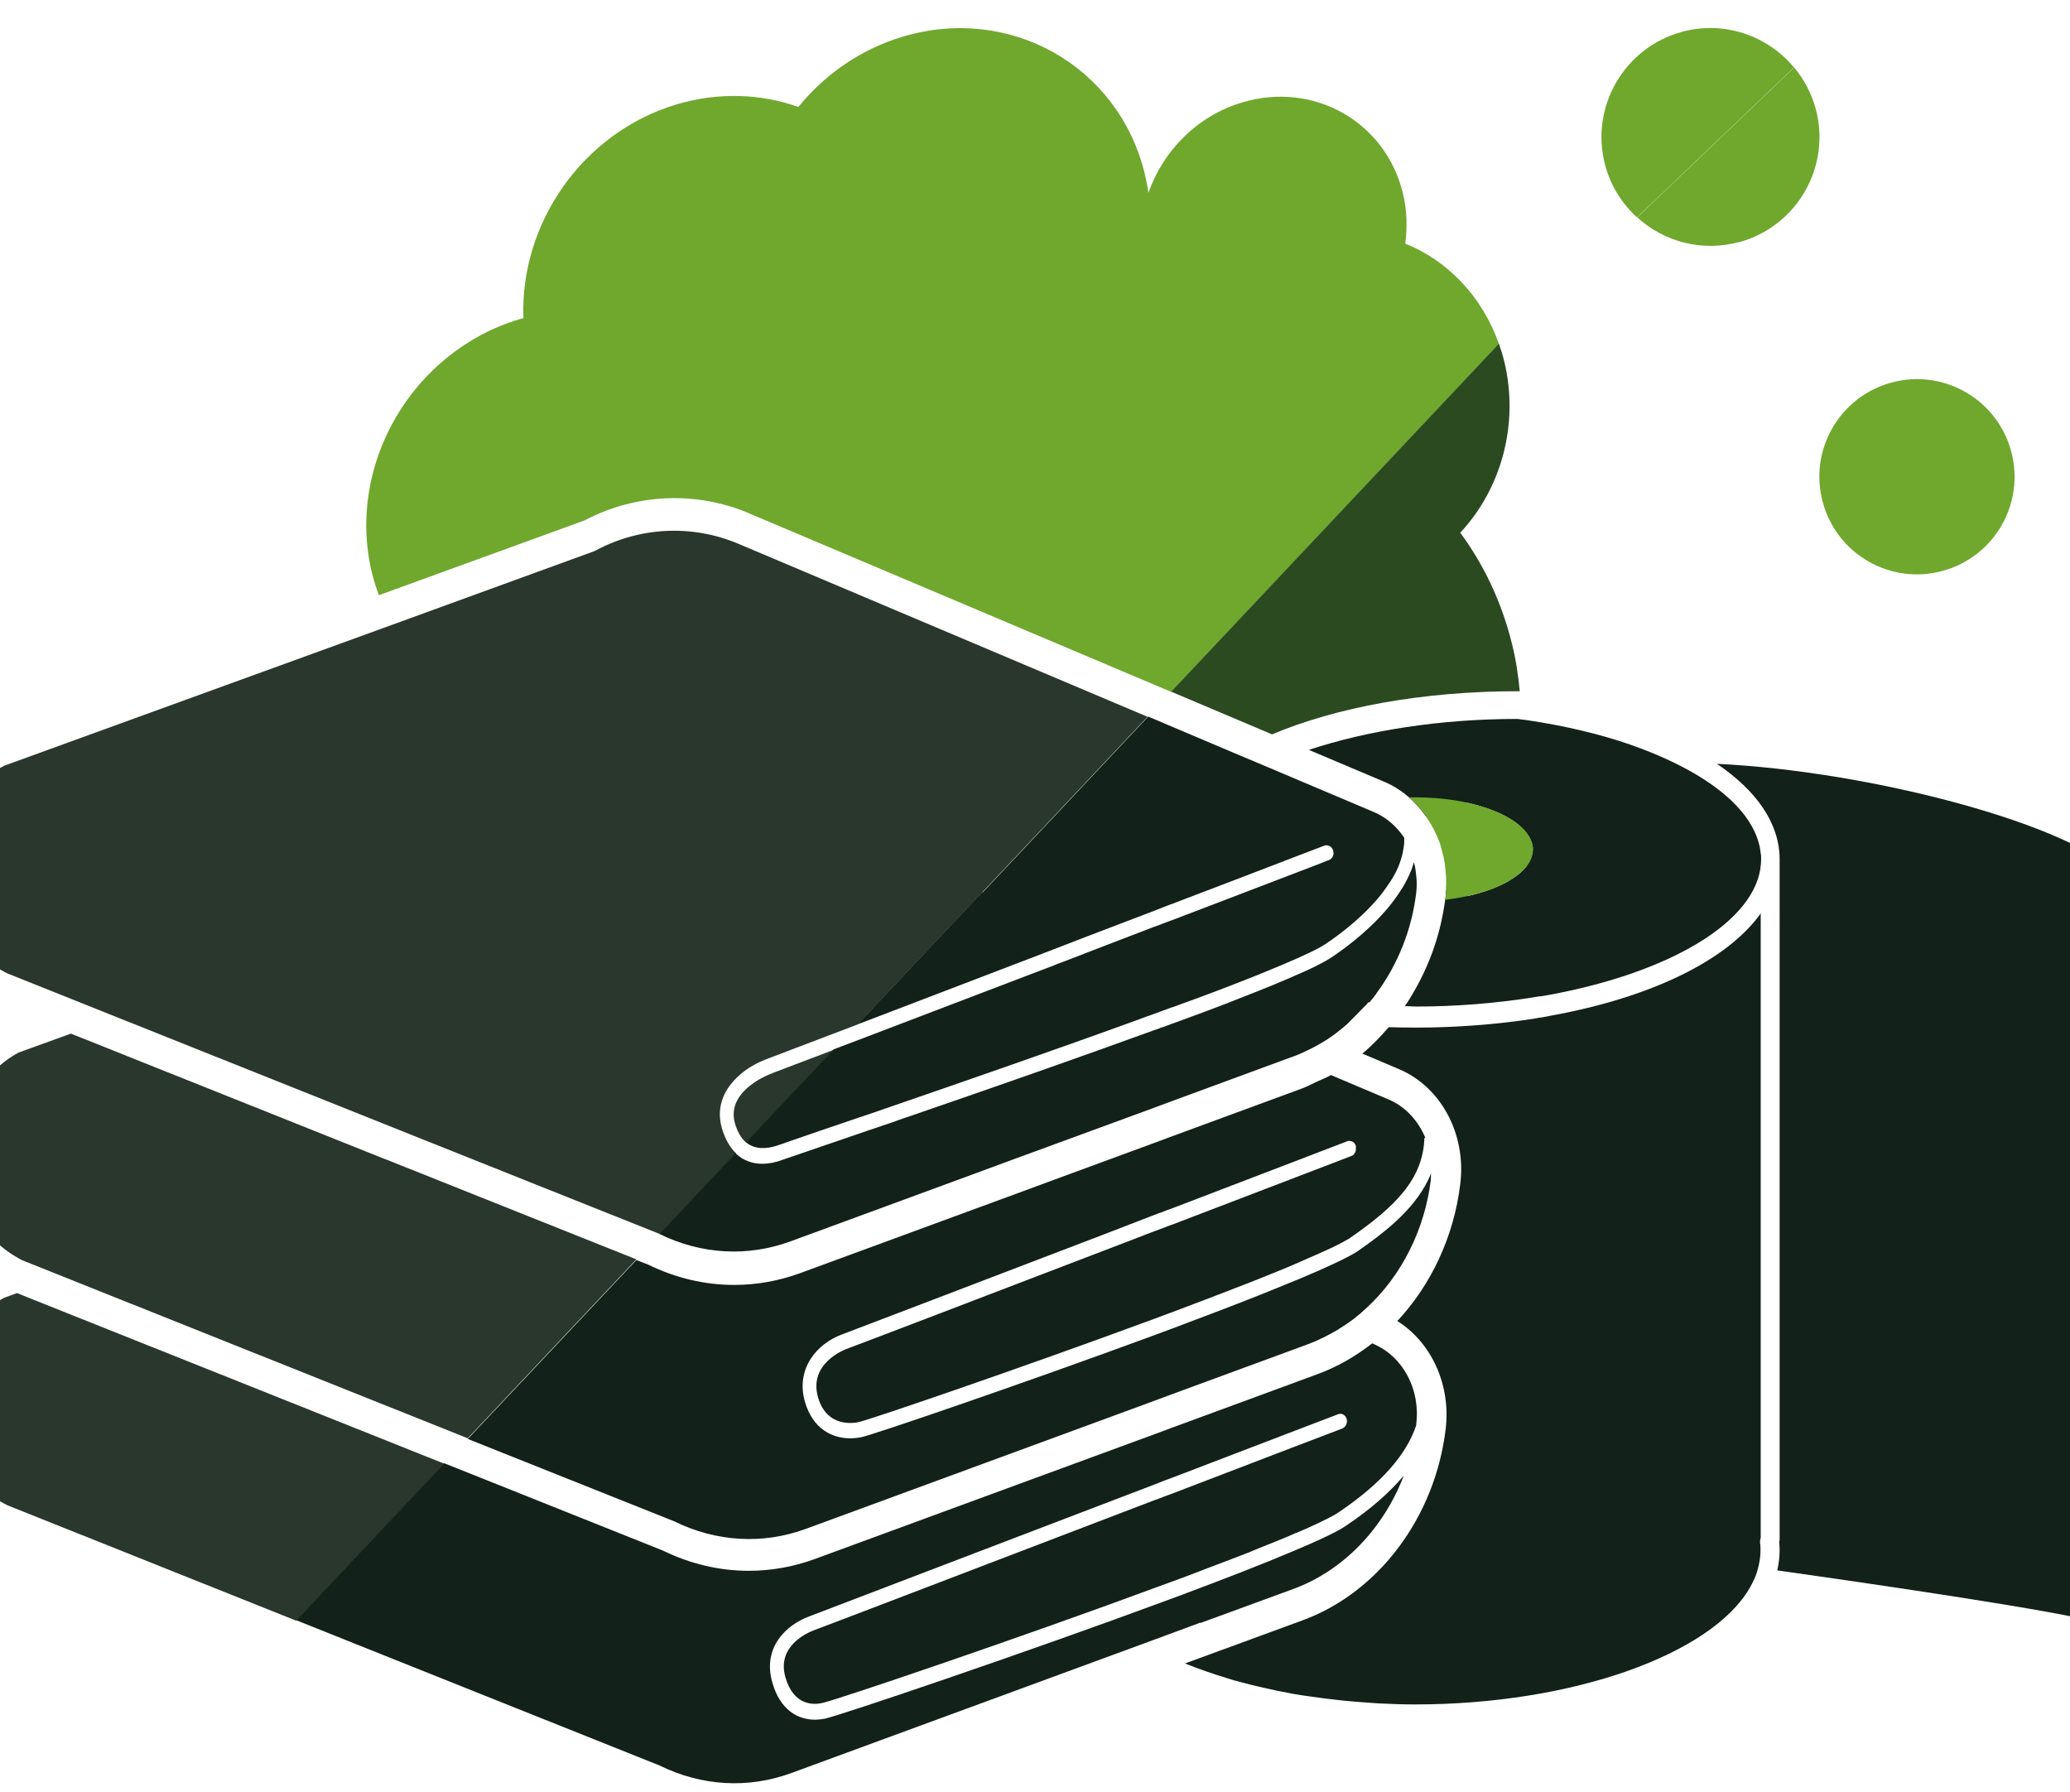 <?xml version="1.0" encoding="UTF-8"?><svg id="Layer_1" xmlns="http://www.w3.org/2000/svg" viewBox="0 0 96.38 83.41"><defs><style>.cls-1{fill:#122119;}.cls-2{fill:#6fa82d;}.cls-3{fill:#2b4a20;}.cls-4{fill:#29372c;}</style></defs><path class="cls-2" d="M78.32,1.48c-2.7,.73-4.31,3.51-3.58,6.22,.26,.97,.79,1.79,1.48,2.42l7.31-6.98c-1.23-1.48-3.24-2.19-5.22-1.66Z"/><path class="cls-2" d="M80.96,11.28c2.7-.73,4.31-3.51,3.58-6.22-.2-.73-.55-1.37-1-1.92l-7.31,6.98c1.24,1.13,3,1.62,4.74,1.15Z"/><path class="cls-2" d="M88.07,17.81c-2.42,.65-3.86,3.15-3.2,5.57,.65,2.42,3.15,3.86,5.57,3.2,2.42-.65,3.86-3.15,3.2-5.57-.65-2.42-3.15-3.86-5.57-3.2Z"/><path class="cls-2" d="M34.88,23.9l19.65,8.31,15.26-16.2c-.78-2.22-2.4-3.88-4.36-4.67,.1-.77,.08-1.56-.11-2.34-.81-3.34-4.16-5.23-7.49-4.23-2.1,.63-3.68,2.26-4.36,4.21-.04-.3-.1-.59-.17-.89-1.22-5.02-6.27-7.88-11.28-6.38-1.96,.59-3.62,1.76-4.85,3.27-1.74-.62-3.71-.7-5.67-.12-4.39,1.32-7.29,5.54-7.13,9.95-.06,.02-.12,.03-.18,.05-5.01,1.5-8.09,6.8-6.87,11.82,.09,.36,.2,.7,.32,1.03l9.57-3.48c2.4-1.26,5.2-1.38,7.68-.33Z"/><path class="cls-3" d="M59.22,34.19c3-1.26,7-2.01,11.46-2.01,.03,0,.05,0,.08,0-.07-.72-.17-1.44-.35-2.16-.48-1.97-1.32-3.73-2.42-5.22,1.89-2.02,2.76-5.03,2.05-7.97-.07-.28-.16-.56-.25-.83l-15.26,16.2,4.7,1.99Z"/><g><path class="cls-4" d="M.79,60.2l-.6,.22c-1.69,.91-2.72,2.77-2.69,4.86,.02,2.11,1.12,3.95,2.85,4.8l13.44,5.37,6.89-7.31L.79,60.2Z"/><path class="cls-4" d="M17.92,53.96l-1.05-.42-1.05-.42-12.52-5-2.43,.88c-1.69,.91-2.72,2.77-2.69,4.87,.02,2.03,1.05,3.81,2.67,4.7,.06,.03,.11,.07,.18,.1l.83,.33,1.05,.42,18.87,7.54,7.85-8.33-11.7-4.67Z"/><g><path class="cls-4" d="M36,49.95c-.08,.03-.14,.05-.16,.06,0,0-.34,.13-.71,.38-.55,.37-1.17,1.01-.91,1.91,.12,.41,.3,.71,.53,.9l2-2.13,.55-.58,.55-.58,.98-1.04c-.72,.27-1.33,.51-1.82,.69-.47,.18-.82,.31-1.02,.39Z"/><path class="cls-4" d="M34.39,25.32c-2.15-.91-4.57-.8-6.64,.3l-.08,.04-9.39,3.42L.19,35.65c-1.69,.91-2.72,2.77-2.69,4.87,.03,2.11,1.12,3.95,2.85,4.8l2.98,1.19,1.05,.42,1.05,.42,12.52,5,1.05,.42,1.05,.42,10.65,4.25s.03,.01,.04,.02l3.54-3.76c-.3-.28-.52-.68-.67-1.18-.3-1.06,.17-1.88,.79-2.44,.23-.21,.48-.38,.72-.51,.18-.1,.36-.18,.51-.24,.05-.02,.21-.08,.45-.17,.5-.19,1.38-.53,2.52-.96,.42-.16,.86-.33,1.34-.51l4.69-4.98,.55-.58,.55-.58,7.7-8.18-19.04-8.05Z"/></g></g><path class="cls-1" d="M98.98,41.44c.04-.22-.14-.48-.3-.67-2.06-2.32-11.43-4.86-18.74-5.21,1.85,1.25,2.92,2.78,2.92,4.44,0,0,0,0,0,.01,0,0,0,0,0,0v31.61c0,.06,0,.11-.02,.17,.01,.12,.02,.25,.02,.37,0,.32-.04,.64-.11,.95,5.09,.72,12.98,1.88,15.01,2.44,1.46-.44,1.24-16.12,1.13-23.65-.07-5.21-.13-9.32,.1-10.46Z"/><g><path class="cls-1" d="M55.89,75.56l.49-.18,3.85-1.41c2.33-.86,4.19-2.82,5.13-5.27-.66,.78-1.53,1.55-2.63,2.29-.38,.28-1.31,.72-2.58,1.25h0s0,0,0,0c-1.32,.56-3.02,1.22-4.89,1.92-.14,.05-.28,.11-.43,.16-.14,.05-.28,.11-.43,.16-6.8,2.52-15.29,5.38-15.98,5.53-.15,.03-.32,.05-.48,.05-.79,0-1.62-.45-1.98-1.73-.47-1.63,.64-2.68,1.72-3.08,.48-.18,9.13-3.49,16.05-6.13,.15-.06,.29-.11,.43-.17,.14-.05,.29-.11,.43-.16,4.24-1.62,7.62-2.92,7.71-2.95,.04-.02,.09-.02,.13-.02,0,0,0,0,0,0,.04,0,.08,.02,.12,.04h0c.07,.04,.12,.11,.15,.19,.05,.18-.03,.37-.18,.44h0s0,.01-.01,.01c-.09,.03-3.59,1.37-7.92,3.03-.14,.05-.29,.11-.43,.16-.14,.06-.29,.11-.43,.16-6.88,2.63-15.37,5.88-15.84,6.05-.29,.11-1.74,.73-1.32,2.19,.39,1.35,1.34,1.28,1.73,1.19,.74-.17,9.08-2.99,15.78-5.47,.14-.05,.27-.1,.41-.15,.14-.05,.28-.1,.41-.15,.4-.15,.78-.29,1.16-.44,.13-.05,.25-.1,.37-.14,.27-.1,.53-.2,.79-.3,.24-.09,.47-.18,.7-.27,.16-.06,.32-.12,.47-.19,.2-.08,.4-.16,.59-.24,.06-.02,.12-.05,.18-.07,.42-.17,.82-.33,1.17-.49,0,0,.01,0,.02,0,.2-.08,.38-.17,.55-.24h0c.71-.32,1.23-.58,1.48-.76,1.93-1.31,3.11-2.65,3.56-4.02,0-.02,0-.03,0-.05,.2-1.62-.62-3.15-1.99-3.73l-.06-.03c-.78,.61-1.63,1.1-2.56,1.44l-6.74,2.48-.43,.16-.43,.16-15.79,5.8c-1.01,.37-2.05,.55-3.08,.55-1.36,0-2.72-.32-3.99-.94l-10.19-4.07-6.89,7.31,16.91,6.76c1.97,.97,4.13,1.09,6.13,.36l16.44-6.04,2.14-.79,.48-.18Z"/><path class="cls-1" d="M81.99,42.51c-1.56,2.2-5.13,3.93-9.76,4.77-.14,.03-.28,.05-.42,.08-.14,.02-.28,.04-.42,.07-1.71,.26-3.56,.41-5.48,.41-.42,0-.84-.01-1.25-.02-.38,.44-.78,.86-1.23,1.23l1.7,.72c1.97,.83,3.15,3.04,2.86,5.36-.3,2.46-1.37,4.7-2.93,6.37,1.59,1,2.5,2.97,2.25,5.04-.5,4.1-3.12,7.59-6.65,8.89l-2.78,1.02-.57,.21-.55,.2-1.58,.58c.06,.03,.12,.05,.19,.08,.26,.1,.52,.2,.79,.29,.14,.05,.29,.1,.44,.15,.28,.09,.57,.18,.86,.27,.12,.03,.25,.06,.38,.1,.52,.14,1.06,.26,1.61,.38,.25,.05,.51,.1,.77,.15,.24,.04,.48,.08,.72,.11,.3,.04,.6,.09,.9,.12,.23,.03,.45,.05,.68,.08,.36,.04,.72,.06,1.08,.09,.19,.01,.38,.03,.57,.04,.56,.03,1.13,.05,1.71,.05,7.38,0,13.79-2.34,15.58-5.41,.09-.15,.16-.3,.23-.45,.07-.15,.12-.31,.16-.46,.07-.27,.12-.55,.12-.83,0-.12,0-.24-.02-.36v-.13s.03-.12,.03-.12v-29.05Z"/><path class="cls-1" d="M45.72,41.55l-.55,.58-.55,.58-4.69,4.98c2.4-.92,5.52-2.11,8.65-3.31,.34-.13,.68-.26,1.01-.39,.34-.13,.68-.26,1.01-.39,1.07-.41,2.12-.81,3.12-1.19,.15-.06,.29-.11,.43-.17,.07-.03,.14-.05,.21-.08,.07-.03,.15-.06,.22-.08,.07-.03,.13-.05,.2-.08,.14-.05,.28-.11,.42-.16,1.69-.64,3.17-1.21,4.29-1.64,.49-.19,.92-.35,1.25-.48,.55-.21,.89-.34,.92-.35,.16-.06,.35,.03,.41,.22,.01,.04,.02,.09,.02,.13,0,.14-.09,.27-.21,.32-.02,0-.17,.06-.41,.16-.87,.33-3.04,1.16-5.8,2.22-.15,.06-.3,.11-.45,.17-.15,.06-.29,.11-.44,.17-.06,.02-.13,.05-.19,.07-.14,.05-.29,.11-.43,.16-.14,.06-.28,.11-.43,.16-.71,.27-1.44,.55-2.19,.84-.34,.13-.67,.26-1.01,.39-.34,.13-.67,.26-1.01,.39-.19,.07-.38,.14-.57,.22-.38,.14-.75,.29-1.13,.43-2.89,1.1-5.71,2.18-7.89,3.01-.39,.15-.76,.29-1.11,.42l-.98,1.04-.55,.58-.55,.58-2,2.13c.05,.05,.11,.09,.17,.12,.45,.25,.99,.14,1.37,0,.15-.06,.82-.28,1.85-.64,.39-.13,.85-.29,1.35-.46,.34-.11,.69-.24,1.07-.36,.34-.12,.7-.24,1.07-.37,3.28-1.13,7.61-2.63,11.43-4.02,.23-.09,.46-.17,.69-.25,.14-.05,.29-.11,.43-.16,.14-.05,.27-.1,.41-.15,0,0,.01,0,.02,0,.34-.13,.68-.25,1.01-.37,.35-.13,.69-.26,1.02-.38,.65-.25,1.25-.48,1.8-.7,.21-.08,.41-.17,.61-.25,.22-.09,.43-.18,.63-.26,1.04-.44,1.79-.79,2.1-1.02,.27-.18,.6-.42,.96-.71,.47-.38,.98-.85,1.43-1.38,.19-.22,.36-.46,.52-.7,.03-.05,.07-.1,.1-.15,.16-.25,.29-.51,.39-.78,.04-.12,.08-.24,.11-.36,.01-.04,.02-.08,.03-.12,.03-.16,.06-.32,.07-.48,0-.08,0-.15,0-.23,0,0,0,0,0,0-.35-.52-.82-.94-1.4-1.19l-5.39-2.28-.57-.24-.55-.23-4.01-1.7-7.7,8.18Z"/><path class="cls-1" d="M71.69,46.39c.14-.02,.28-.05,.42-.07,5.61-1.03,9.68-3.4,9.88-6.11,0-.07,.01-.14,.01-.21,0-.09,0-.18-.02-.27-.02-.16-.04-.32-.09-.48-.38-1.41-1.8-2.7-3.92-3.73-.32-.16-.65-.3-1-.45-.35-.14-.71-.28-1.08-.41-1.42-.49-3.03-.87-4.77-1.13-.16-.02-.31-.04-.47-.06-3.61,0-6.98,.54-9.71,1.44l3.5,1.48c.81,.34,1.47,.92,1.97,1.64,.5-.28,1.15-.51,1.88-.66,1.39,.3,2.45,.86,2.87,1.53,.07,.11,.12,.23,.16,.34,.03,.1,.05,.2,.05,.3,0,.06-.01,.12-.02,.18-.03,.17-.09,.32-.19,.48-.05,.08-.11,.16-.17,.23-.5,.56-1.45,1.02-2.67,1.29-.35-.08-.7-.16-1-.27,0,.1,0,.2-.01,.3,0,.05-.02,.09-.02,.13h0c-.1,.74-.26,1.45-.49,2.14-.29,.88-.69,1.71-1.16,2.47-.07,.12-.15,.23-.23,.35,.17,0,.33,.02,.51,.02,1.87,0,3.67-.15,5.36-.41,.14-.02,.28-.05,.42-.07Z"/><path class="cls-1" d="M66.36,52.96c-.34-.8-.93-1.45-1.72-1.78l-2.67-1.13c-.21,.12-.43,.2-.64,.3h0c-.22,.1-.44,.22-.67,.31l-6.06,2.23-.43,.16-.43,.16-4.35,1.6-1.03,.38-1.03,.38-10.07,3.7c-1.01,.37-2.05,.55-3.08,.55-1.36,0-2.72-.32-3.99-.94l-.56-.22-7.85,8.33,9.6,3.83c1.97,.97,4.13,1.09,6.13,.36l16.22-5.96,.43-.16,.43-.16,6.31-2.32c.48-.18,.94-.41,1.38-.67,.25-.16,.5-.32,.74-.5,.22-.17,.43-.35,.64-.55,1.59-1.48,2.67-3.59,2.96-5.93,.01-.1,0-.2,.01-.3-.63,1.55-2.02,2.65-3.46,3.65-.49,.3-1.43,.74-2.65,1.25-.31,.13-.63,.26-.98,.4-.32,.13-.65,.26-.99,.4-1.21,.48-2.56,.99-3.97,1.52-.14,.05-.29,.11-.43,.16-.14,.05-.29,.11-.43,.16-6.16,2.27-13.03,4.61-13.58,4.73-.18,.04-.37,.06-.56,.06-.83,0-1.73-.43-2.1-1.69-.45-1.56,.57-2.72,1.71-3.14,.41-.15,6.52-2.49,12.41-4.74,.34-.13,.68-.26,1.01-.39,.34-.13,.68-.26,1.01-.39,.03-.01,.06-.02,.08-.03,.14-.06,.29-.11,.43-.16,.14-.06,.29-.11,.43-.16,4.41-1.69,8.08-3.09,8.17-3.13,.06-.02,.11-.02,.17,0,.01,0,.02,0,.03,0,.09,.03,.17,.11,.2,.22,.01,.04,0,.07,0,.11h0c0,.07,0,.14-.04,.2-.03,.07-.08,.12-.15,.15-.09,.04-3.87,1.48-8.38,3.21,0,0,0,0-.01,0-.14,.05-.28,.11-.42,.16-.14,.05-.29,.11-.43,.16-.05,.02-.11,.04-.16,.06-.34,.13-.67,.26-1.01,.39-6.11,2.34-12.72,4.87-13.14,5.02-.07,.03-1.76,.67-1.3,2.25,.41,1.41,1.67,1.2,1.91,1.14,.54-.12,7.54-2.51,13.71-4.79,.14-.05,.29-.11,.43-.16,.14-.05,.29-.11,.43-.16,1.07-.4,2.09-.79,3.04-1.16,.34-.13,.68-.26,1-.39,.34-.14,.67-.27,.99-.4,.29-.12,.57-.23,.83-.35,.04-.02,.08-.03,.11-.05,.26-.11,.51-.22,.73-.32,.02,0,.03-.02,.05-.02,.48-.21,.88-.4,1.18-.56,.12-.07,.23-.13,.32-.18,2.17-1.5,3.44-2.78,3.5-4.68Z"/><path class="cls-1" d="M63.76,46.67c.11-.13,.21-.26,.31-.39,0-.01,.02-.02,.02-.04,.98-1.32,1.64-2.94,1.85-4.68,.03-.27,.03-.53,0-.79-.02-.19-.04-.38-.09-.56,0-.02-.01-.05-.02-.07,0,.02-.02,.05-.02,.07-.04,.12-.07,.24-.12,.35-.1,.24-.22,.48-.35,.7,0,.02-.02,.03-.03,.05-.13,.21-.27,.42-.42,.62,0,0,0,0,0,0h0c-.88,1.17-2.08,2.09-2.82,2.59-.09,.07-.22,.14-.37,.23,0,0,0,0,0,0,0,0,0,0,0,0-.13,.07-.28,.15-.46,.24-.02,.01-.04,.02-.06,.03-.18,.09-.38,.18-.61,.28-.2,.09-.42,.18-.64,.28-.2,.09-.42,.17-.64,.27-.53,.22-1.12,.45-1.76,.7-.32,.13-.66,.26-1.01,.39-.33,.13-.67,.25-1.02,.38-.3,.11-.61,.23-.93,.34-.14,.05-.29,.11-.43,.16-.01,0-.03,0-.04,.01-.13,.05-.26,.1-.39,.14-3.38,1.23-7.35,2.62-11.16,3.93-.36,.12-.71,.24-1.06,.37-.36,.12-.71,.24-1.07,.36-.72,.25-1.44,.49-2.13,.73-1.02,.35-1.69,.58-1.84,.63-.34,.13-.66,.19-.96,.19-.33,0-.63-.08-.9-.23-.12-.07-.24-.16-.34-.26l-3.54,3.76c1.96,.96,4.11,1.07,6.1,.34l8.46-3.11,1.03-.38,1.03-.38,6.38-2.34,.43-.16,.43-.16,5-1.84h0l.49-.18,.14-.05c.28-.1,.55-.23,.82-.36,.28-.14,.56-.3,.82-.47,.31-.2,.6-.44,.88-.68l.9-.91s.07-.08,.1-.12Z"/></g><path class="cls-2" d="M66.41,38.04c.26,.37,.47,.78,.63,1.21,.05,.16,.09,.32,.13,.48,.04,.16,.08,.32,.1,.48,.06,.41,.08,.83,.05,1.25,0,.1,0,.2-.01,.3,0,.05-.02,.09-.02,.13,1.69-.2,3.07-.74,3.71-1.46,.07-.07,.12-.15,.17-.23,.1-.15,.16-.31,.19-.48,0-.06,.02-.12,.02-.18,0-.1-.02-.2-.05-.3-.03-.12-.09-.23-.16-.34-.64-1.03-2.75-1.78-5.26-1.78-.08,0-.16,0-.23,0-.02,0-.05,0-.07,0,.3,.27,.58,.57,.81,.91Z"/></svg>